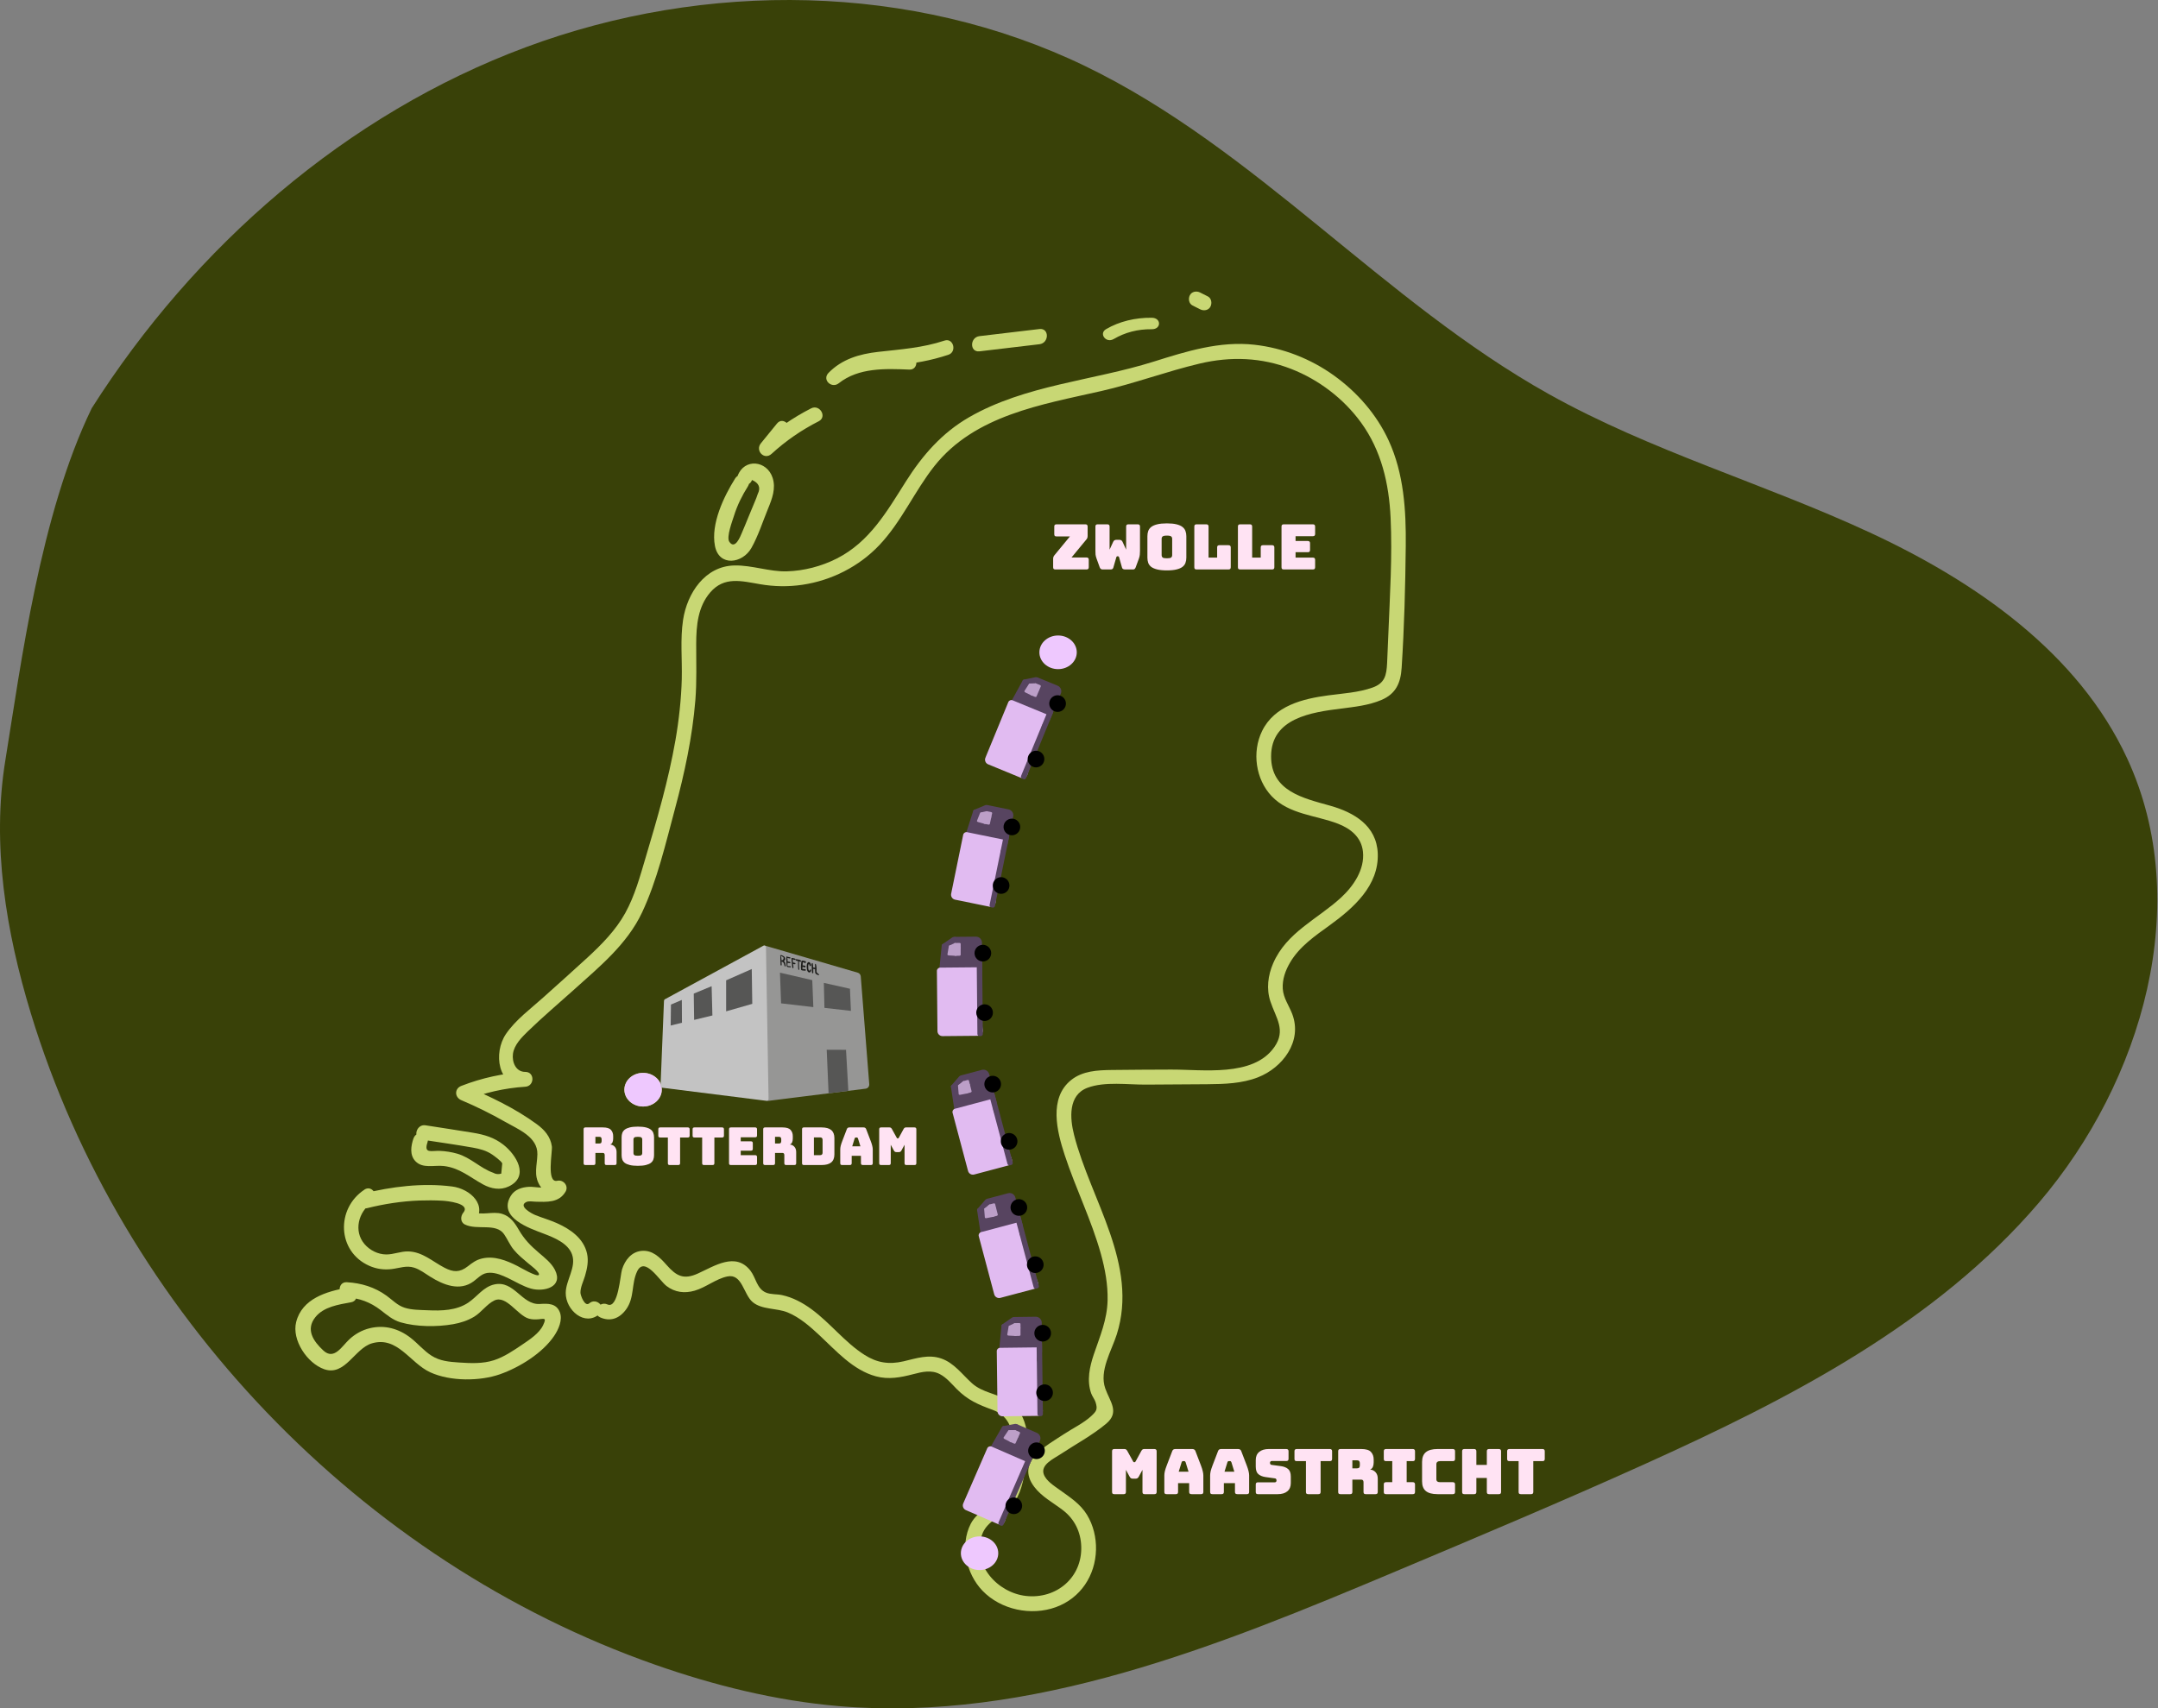 <svg width="413" height="327" viewBox="0 0 413 327" fill="none" xmlns="http://www.w3.org/2000/svg">
<rect x="0" y="0" width="413" height="327" fill="#808080" stroke="none"/>
<path d="M17.55 78.147C37.226 47.177 66.31 21.802 100.672 9.022C135.033 -3.759 174.609 -3.313 207.628 12.625C240.345 28.419 264.725 57.728 296.444 75.45C315.919 86.332 337.621 92.546 357.857 101.932C378.093 111.325 397.734 124.933 407.112 145.194C419.916 172.87 410.049 206.933 390.273 230.128C370.496 253.323 342.518 267.715 314.756 280.251C299.015 287.357 283.101 294.053 267.188 300.749C233.106 315.091 197.337 329.713 160.512 326.57C148.512 325.541 136.721 322.628 125.353 318.636C69.053 298.872 23.316 251.144 5.909 193.986C1.141 178.336 -1.609 161.722 1.019 145.568C4.021 127.091 7.683 98.48 17.557 78.14" fill="#394108"/>
<path d="M114.83 252.148C116.82 253.044 118.577 252.372 119.847 250.602C121.443 248.374 120.823 245.74 121.917 243.393C123.352 240.321 126.209 245.13 127.559 246.155C129.174 247.386 131.026 247.606 132.95 247.048C135.119 246.418 136.976 244.805 139.174 244.333C142.059 243.713 142.272 247.754 144.054 249.242C145.835 250.731 148.635 250.335 150.776 251.227C153.078 252.186 155.001 253.889 156.811 255.573C160.023 258.56 163.235 262.247 167.616 263.44C170.066 264.108 172.387 263.655 174.789 263.03C176.489 262.586 178.237 262.161 179.881 263.03C181.151 263.698 182.112 264.871 183.107 265.883C185.196 267.996 187.243 268.869 189.99 269.866C193.23 271.045 194.003 273.95 193.879 277.147C193.775 279.88 193.349 283.597 191.828 285.93C190.26 288.329 187.172 288.959 185.779 291.674C183.676 295.791 184.902 301.225 188.02 304.474C191.534 308.138 197.347 309.345 202.07 307.627C206.793 305.91 209.635 301.583 209.754 296.626C209.811 294.312 209.237 291.931 208.034 289.956C206.75 287.848 204.784 286.607 202.833 285.2C201.805 284.46 200.17 283.449 199.744 282.156C199.147 280.338 201.658 279.212 202.89 278.397C205.779 276.483 209.024 274.752 211.686 272.528C214.349 270.305 212.426 268.306 211.53 265.773C210.327 262.381 212.733 258.579 213.733 255.406C217.94 242.095 208.735 229.682 205.566 217.273C204.742 214.057 204.391 209.606 208.134 208.208C211.45 206.968 215.841 207.631 219.323 207.607C223.236 207.583 227.144 207.569 231.057 207.531C234.307 207.502 237.67 207.412 240.74 206.214C245.486 204.363 249.281 199.339 247.32 194.12C246.704 192.479 245.605 191.052 245.496 189.249C245.387 187.446 246.017 185.728 246.907 184.221C248.722 181.134 251.692 179.13 254.525 177.074C259.03 173.806 263.914 169.507 263.677 163.358C263.473 158.034 259.12 155.496 254.544 154.212C249.39 152.767 243.241 151.436 243.265 144.752C243.288 137.429 251.053 136.336 256.652 135.63C259.243 135.305 261.943 135.014 264.373 133.984C267.149 132.81 268.064 130.726 268.248 127.83C268.751 120.072 268.954 112.248 269.035 104.476C269.106 97.64 268.665 90.636 265.776 84.344C263.473 79.329 259.731 75.064 255.283 71.868C250.835 68.671 245.543 66.601 240.091 65.99C233.435 65.241 227.082 67.24 220.806 69.215C209.176 72.875 196.205 73.681 185.476 79.859C180.274 82.855 176.527 87.158 173.344 92.196C169.72 97.931 166.404 103.737 160.146 106.91C157.195 108.403 153.902 109.257 150.6 109.362C147.299 109.467 143.926 108.16 140.539 108.236C134.935 108.36 131.51 113.522 130.728 118.651C130.16 122.396 130.572 126.198 130.477 129.967C130.382 133.736 129.942 137.824 129.264 141.703C127.938 149.317 125.768 156.746 123.565 164.136C122.49 167.742 121.495 171.444 119.667 174.755C117.833 178.071 115.166 180.767 112.409 183.309C109.652 185.852 106.791 188.386 103.977 190.919C101.552 193.104 98.676 195.198 96.819 197.932C94.379 201.534 95.199 208.032 100.543 208.003V205.165C96.317 205.441 92.248 206.31 88.292 207.851C86.933 208.38 86.994 210.04 88.292 210.589C91.168 211.806 93.972 213.189 96.686 214.74C99.174 216.161 102.925 217.626 102.845 220.937C102.798 223.055 102.092 224.892 103.267 226.857C104.2 228.418 105.63 229.152 107.397 228.747L105.806 226.662C105.119 227.831 102.39 227.101 101.253 227.168C99.861 227.249 98.477 227.673 97.724 228.947C95.28 233.093 101.372 235.116 104.072 236.141C106.028 236.886 108.733 237.964 109.486 240.139C110.33 242.558 108.297 245.025 108.269 247.463C108.231 250.75 111.912 254.013 114.768 251.48C116.133 250.268 114.134 248.269 112.774 249.471C111.921 250.225 111.102 247.954 111.088 247.463C111.059 246.389 111.675 245.216 111.969 244.199C112.371 242.816 112.67 241.375 112.348 239.934C111.699 237.043 109.174 235.287 106.639 234.152C105.27 233.537 103.83 233.131 102.442 232.573C101.751 232.296 99.074 230.851 100.751 230.068C101.196 229.858 101.964 230.001 102.442 230.016C104.64 230.068 106.962 230.264 108.236 228.098C108.885 226.996 107.814 225.741 106.644 226.013C104.527 226.5 105.758 220.46 105.616 219.425C105.36 217.564 104.195 216.252 102.736 215.183C98.581 212.135 93.754 209.859 89.036 207.855V210.594C92.75 209.148 96.559 208.27 100.533 208.013C102.329 207.898 102.366 205.165 100.533 205.174C98.7 205.184 97.961 203.271 98.169 201.715C98.401 199.988 99.856 198.547 101.035 197.398C103.849 194.664 106.867 192.121 109.78 189.497C114.683 185.079 119.994 180.776 122.874 174.665C125.754 168.553 127.398 161.445 129.169 154.852C131.003 148.029 132.504 141.088 133.078 134.032C133.367 130.43 133.229 126.861 133.239 123.259C133.248 119.657 133.58 116.122 135.925 113.393C138.606 110.283 141.917 111.218 145.461 111.824C148.142 112.286 150.837 112.334 153.538 111.938C159.132 111.113 164.438 108.431 168.336 104.29C172.572 99.796 175.025 94.005 178.839 89.196C186.56 79.463 199.384 77.436 210.739 74.855C217.12 73.404 223.245 71.095 229.598 69.592C235.529 68.19 241.427 68.395 247.14 70.628C252.384 72.679 257.135 76.29 260.465 80.866C264.373 86.233 265.833 92.583 266.136 99.147C266.477 106.485 266.003 113.899 265.709 121.232C265.634 123.116 265.558 125.005 265.468 126.89C265.354 129.261 265.041 130.764 262.673 131.608C259.987 132.562 257.04 132.724 254.236 133.097C249.357 133.745 243.914 135.067 241.54 139.924C239.579 143.936 240.294 149.155 243.378 152.404C246.69 155.892 251.815 156.035 256.045 157.662C258.48 158.597 260.551 160.247 260.844 163.024C261.204 166.454 259.006 169.646 256.619 171.836C252.118 175.962 246.211 178.462 243.653 184.402C242.663 186.697 242.331 189.278 243.132 191.687C244.184 194.86 246.173 197.164 243.871 200.441C239.816 206.224 230.133 204.687 224.051 204.73C220.27 204.754 216.49 204.749 212.71 204.807C210.033 204.845 207.181 204.978 204.998 206.729C200.668 210.193 202.288 216.595 203.756 221.07C205.855 227.463 208.887 233.527 210.692 240.025C211.492 242.911 212.037 245.879 211.971 248.884C211.89 252.615 210.516 255.759 209.342 259.223C208.532 261.622 207.958 264.232 208.83 266.703C209.038 267.29 209.493 267.829 209.673 268.402C210.09 269.747 209.867 270.1 208.844 271.05C207.399 272.395 205.324 273.382 203.676 274.47C200.275 276.722 194.277 279.751 197.934 284.599C199.393 286.526 201.615 287.661 203.486 289.117C205.661 290.805 206.845 293.253 206.93 296.02C207.115 301.998 202.146 306.11 196.381 305.485C190.933 304.894 185.964 299.536 187.92 293.821C188.901 290.953 191.833 290.352 193.633 288.21C195.433 286.068 195.864 283.296 196.291 280.739C197.02 276.402 197.162 270.84 192.994 268.149C190.748 266.699 188.057 266.608 186.001 264.757C184.13 263.073 182.61 260.888 180.142 260.034C177.673 259.18 175.333 260.015 172.917 260.573C170.151 261.217 167.858 260.869 165.456 259.342C161.676 256.942 158.9 253.226 155.29 250.587C153.604 249.352 151.714 248.336 149.662 247.897C148.668 247.682 147.493 247.806 146.56 247.401C144.831 246.656 144.674 244.576 143.618 243.217C140.785 239.581 136.739 242.334 133.566 243.765C130.842 244.996 129.458 244.271 127.559 242.115C126.28 240.659 124.849 239.233 122.769 239.433C120.823 239.624 119.619 241.199 119.051 242.959C118.691 244.071 118.335 250.626 116.246 249.681C114.603 248.942 113.167 251.389 114.825 252.133L114.83 252.148Z" fill="#C8D774"/>
<path d="M123.072 211.799C125.048 211.799 126.65 210.357 126.65 208.579C126.65 206.8 125.048 205.359 123.072 205.359C121.096 205.359 119.495 206.8 119.495 208.579C119.495 210.357 121.096 211.799 123.072 211.799Z" fill="#C8D774"/>
<g clip-path="url(#clip0_103_1202)">
<path d="M191.671 253.759L191.22 258.354C191.194 258.625 191.393 258.866 191.664 258.893L193.558 259.078C193.829 259.105 194.071 258.906 194.097 258.635L194.535 254.166C194.562 253.895 194.363 253.653 194.092 253.626L192.073 253.429C191.87 253.409 191.689 253.557 191.669 253.76L191.671 253.759Z" fill="#574460"/>
<path d="M195.683 254.125L194.356 252.238C194.237 252.068 194.277 252.085 193.944 252.111C193.849 252.117 193.758 252.151 193.68 252.204L191.809 253.508C191.667 253.608 191.632 253.805 191.732 253.947L193.12 255.922C193.423 256.351 194.023 256.457 194.453 256.154L195.449 255.455C195.878 255.153 195.984 254.554 195.681 254.124L195.683 254.125Z" fill="#574460"/>
<path d="M199.434 258.619L199.367 253.161C199.36 252.535 198.84 252.029 198.215 252.038L194.197 252.087C194.185 252.088 194.174 252.088 194.163 252.088C193.897 252.125 193.563 252.38 193.567 252.713L193.641 258.69C193.648 259.316 194.167 259.821 194.793 259.813L198.309 259.769C198.936 259.762 199.442 259.243 199.433 258.618L199.434 258.619Z" fill="#574460"/>
<path d="M194.599 255.544L194.852 254.014C194.869 253.911 194.754 253.82 194.597 253.811L193.27 253.74C193.152 253.734 193.046 253.792 193.033 253.869L192.771 255.445C192.754 255.549 192.869 255.64 193.026 255.649L194.282 255.715C194.439 255.724 194.582 255.646 194.599 255.542L194.599 255.544Z" fill="#BC9FC8"/>
<path d="M195.273 254.138L194.41 253.328C194.343 253.265 194.209 253.252 194.111 253.297L193.155 253.744C193.083 253.778 193.064 253.843 193.114 253.89L194.009 254.729C194.076 254.791 194.21 254.805 194.308 254.76L195.218 254.333C195.316 254.288 195.341 254.2 195.274 254.137L195.273 254.138Z" fill="#BC9FC8"/>
<path d="M195.308 255.523L195.303 253.419C195.303 253.322 195.182 253.245 195.033 253.247L194.246 253.262C194.135 253.264 194.045 253.326 194.045 253.398L194.05 255.547C194.051 255.644 194.172 255.721 194.321 255.719L195.039 255.705C195.186 255.702 195.309 255.62 195.308 255.523Z" fill="#BC9FC8"/>
<path d="M199.576 270.04L198.547 260.602C198.263 260.323 198.874 257.943 198.461 257.903L191.385 257.99C191.039 257.995 190.76 258.281 190.763 258.626L190.906 270.147C190.913 270.678 191.352 271.106 191.883 271.099L198.624 271.016C199.155 271.009 199.583 270.57 199.576 270.04Z" fill="#E1BBF1"/>
<path d="M198.383 257.06L198.552 270.675C198.555 270.895 198.736 271.072 198.957 271.07L199.199 271.067C199.419 271.064 199.596 270.882 199.594 270.662L199.426 257.148C199.424 256.928 199.242 256.751 199.022 256.754L198.678 256.758C198.513 256.76 198.381 256.895 198.383 257.059L198.383 257.06Z" fill="#574460"/>
<path d="M201.145 255.14C201.173 256.02 200.482 256.756 199.601 256.784C198.72 256.812 197.984 256.122 197.956 255.242C197.927 254.361 198.619 253.625 199.499 253.597C200.38 253.569 201.117 254.26 201.145 255.14Z" fill="black"/>
<path d="M201.509 266.528C201.537 267.408 200.846 268.144 199.965 268.172C199.084 268.2 198.347 267.51 198.319 266.629C198.291 265.749 198.982 265.013 199.863 264.985C200.744 264.957 201.481 265.647 201.509 266.528Z" fill="black"/>
</g>
<path d="M79.13 217.905C78.651 219.329 78.367 221.067 79.494 222.258C80.9 223.744 83.127 222.982 84.916 223.186C87.944 223.529 89.891 225.315 92.448 226.71C93.99 227.553 95.741 227.877 97.372 227.096C101.392 225.167 98.797 221.034 96.338 219.11C94.563 217.719 92.69 217.181 90.51 216.819C87.483 216.319 84.445 215.872 81.418 215.395C79.671 215.124 78.921 217.853 80.682 218.129C83.947 218.638 87.236 219.086 90.492 219.667C91.829 219.905 93.068 220.224 94.213 221.005C94.479 221.186 95.965 222.243 96.119 222.691L95.932 224.644C95.383 224.81 94.87 224.758 94.391 224.477C91.94 223.62 90.096 221.577 87.515 220.829C86.439 220.52 85.288 220.339 84.171 220.291C82.564 220.224 81.064 220.896 81.814 218.658C82.396 216.929 79.717 216.186 79.14 217.905H79.13Z" fill="#C8D774"/>
<path d="M69.739 227.719C64.273 231.327 64.5 239.55 70.665 242.287C72.035 242.897 73.477 243.095 74.958 242.916C76.439 242.737 77.775 242.176 79.251 242.641C80.385 242.998 81.364 243.768 82.358 244.387C84.852 245.944 87.997 247.231 90.645 245.257C91.659 244.503 92.295 243.637 93.694 243.618C94.958 243.598 96.145 244.13 97.259 244.657C98.706 245.344 100.081 246.22 101.639 246.655C104.071 247.332 107.877 246.379 106.203 243.066C105.532 241.746 104.249 240.749 103.144 239.806C101.552 238.452 100.342 237.228 99.29 235.405C98.513 234.06 97.664 232.827 96.101 232.348C94.259 231.782 92.141 232.769 90.409 231.893L90.699 234.152C93.516 230.737 89.99 227.554 86.54 227.109C80.896 226.384 74.948 227.119 69.459 228.488C67.664 228.933 68.426 231.714 70.221 231.264C73.52 230.442 76.859 229.924 80.255 229.794C81.716 229.741 83.188 229.75 84.649 229.828C85.431 229.871 90.158 230.302 88.668 232.116C88.118 232.778 88.065 233.925 88.957 234.374C91.287 235.545 94.919 234.021 96.463 236.232C97.139 237.204 97.563 238.297 98.33 239.221C99.15 240.212 100.139 241.006 101.113 241.833C101.417 242.094 103.477 243.598 103.111 244.038C102.744 244.479 99.536 242.582 99.039 242.331C96.965 241.277 94.601 240.333 92.237 240.894C91.123 241.16 90.4 241.707 89.522 242.394C87.987 243.589 86.767 243.535 85.088 242.67C82.787 241.48 80.858 239.598 78.118 239.535C76.695 239.501 75.339 240.125 73.921 240.116C72.344 240.106 70.785 239.327 69.763 238.133C67.626 235.642 68.595 231.908 71.181 230.195C72.72 229.18 71.282 226.684 69.734 227.709L69.739 227.719Z" fill="#C8D774"/>
<path d="M66.431 246.485C62.477 247.206 57.816 248.566 56.681 253.051C55.806 256.508 58.812 260.959 62.054 262.085C66.042 263.47 67.879 258.092 71.174 257.132C76.095 255.699 78.443 260.876 82.32 262.665C86.197 264.454 91.892 264.386 95.682 263.05C99.473 261.715 103.845 258.984 106.058 255.704C106.876 254.485 107.727 252.637 107.131 251.15C106.443 249.444 104.855 249.497 103.321 249.595C99.853 249.814 98.424 245.012 94.605 245.856C92.498 246.324 91.32 248.201 89.617 249.341C87.351 250.858 84.489 250.921 81.868 250.799C80.424 250.736 78.813 250.755 77.433 250.312C76.052 249.868 75.114 248.834 73.984 248.015C71.723 246.373 69.135 245.588 66.379 245.432C64.536 245.324 64.546 248.225 66.379 248.332C68.803 248.474 70.895 249.268 72.829 250.75C74.056 251.691 75.157 252.671 76.672 253.11C79.703 253.992 83.614 254.007 86.702 253.471C88.121 253.227 89.511 252.778 90.752 252.028C92.137 251.189 93.157 249.629 94.595 248.932C96.904 247.816 99.04 251.799 101.219 252.403C101.811 252.569 102.383 252.569 102.994 252.53C104.11 252.457 104.677 252.101 103.941 253.656C103.206 255.211 101.378 256.41 99.959 257.366C98.256 258.516 96.49 259.726 94.528 260.364C92.368 261.061 90.079 260.944 87.847 260.798C85.999 260.676 84.196 260.525 82.594 259.501C81.122 258.565 79.977 257.161 78.601 256.089C76.312 254.304 73.594 253.544 70.746 254.241C69.303 254.592 67.98 255.328 66.884 256.337C65.436 257.663 63.959 260.428 61.881 258.502C59.971 256.732 58.456 254.504 60.347 252.13C61.958 250.107 64.835 249.702 67.201 249.268C69.01 248.937 68.245 246.139 66.441 246.47L66.431 246.485Z" fill="#C8D774"/>
<path d="M140.685 91.599C138.531 95.021 136.002 100.292 136.828 104.506C137.619 108.538 142.114 107.874 143.803 104.89C145.122 102.554 145.986 99.8 147.008 97.317C147.771 95.463 148.519 93.482 147.867 91.466C146.778 88.098 142.407 87.675 141.169 91.097C140.531 92.867 143.29 93.629 143.923 91.874C145.257 92.459 145.626 93.354 145.017 94.554C144.854 95.065 144.662 95.562 144.446 96.053C144.057 97.032 143.64 97.996 143.237 98.965C142.805 100.007 142.393 101.059 141.937 102.092C141.716 102.598 140.68 105.342 139.577 103.7C138.972 102.795 140.176 99.682 140.464 98.753C141.093 96.722 142.023 94.859 143.146 93.074C144.144 91.486 141.673 90.015 140.68 91.599H140.685Z" fill="#C8D774"/>
<path d="M148.706 81.061C147.676 82.323 146.65 83.586 145.619 84.849C144.472 86.256 146.271 88.153 147.666 86.871C150.383 84.379 153.393 82.309 156.689 80.633C158.347 79.793 156.883 77.325 155.23 78.165C151.72 79.951 148.512 82.194 145.619 84.849L147.666 86.871L150.753 83.082C151.91 81.661 149.873 79.625 148.706 81.061Z" fill="#C8D774"/>
<path d="M174.042 67.93C168.582 67.703 163.047 67.807 158.561 71.37L160.516 73.362C163.395 70.414 167.439 70.196 171.284 69.898C174.78 69.624 178.165 69.018 181.504 67.906C183.189 67.348 182.465 64.627 180.77 65.19C176.559 66.591 172.389 66.86 168.029 67.357C164.491 67.759 161.138 68.734 158.566 71.37C157.275 72.695 159.156 74.445 160.521 73.362C164.328 70.338 169.482 70.556 174.047 70.745C175.825 70.821 175.82 68.001 174.047 67.93H174.042Z" fill="#C8D774"/>
<path d="M187.459 67.248C191.283 66.793 195.107 66.344 198.931 65.889C200.813 65.664 200.833 62.755 198.931 62.98C195.107 63.434 191.283 63.884 187.459 64.339C185.576 64.564 185.556 67.473 187.459 67.248Z" fill="#C8D774"/>
<path d="M213.14 64.896C215.298 63.634 217.707 62.988 220.43 63.018C222.279 63.036 222.279 60.84 220.43 60.822C217.258 60.788 214.212 61.523 211.687 62.999C210.238 63.848 211.667 65.756 213.135 64.896H213.14Z" fill="#C8D774"/>
<path d="M228.232 58.473L229.702 59.213C230.369 59.551 231.282 59.416 231.656 58.696C231.997 58.043 231.858 57.086 231.142 56.728L229.673 55.988C229.005 55.65 228.093 55.785 227.718 56.506C227.377 57.158 227.516 58.115 228.232 58.473Z" fill="#C8D774"/>
<path d="M113.95 217.6V218.88H114.7C114.873 218.88 114.99 218.837 115.05 218.75C115.11 218.657 115.14 218.543 115.14 218.41V218.07C115.14 217.937 115.11 217.827 115.05 217.74C114.99 217.647 114.873 217.6 114.7 217.6H113.95ZM113.59 223H112.05C111.923 223 111.83 222.973 111.77 222.92C111.717 222.86 111.69 222.767 111.69 222.64V216.16C111.69 216.033 111.717 215.943 111.77 215.89C111.83 215.83 111.923 215.8 112.05 215.8H115.38C116.127 215.8 116.64 215.957 116.92 216.27C117.207 216.577 117.35 216.977 117.35 217.47V217.93C117.35 218.21 117.307 218.45 117.22 218.65C117.14 218.843 116.997 218.983 116.79 219.07C117.15 219.11 117.44 219.257 117.66 219.51C117.887 219.763 118 220.1 118 220.52V222.64C118 222.767 117.97 222.86 117.91 222.92C117.857 222.973 117.767 223 117.64 223H116.09C115.963 223 115.87 222.973 115.81 222.92C115.757 222.86 115.73 222.767 115.73 222.64V221.11C115.73 220.963 115.7 220.857 115.64 220.79C115.587 220.717 115.49 220.68 115.35 220.68H113.95V222.64C113.95 222.767 113.92 222.86 113.86 222.92C113.807 222.973 113.717 223 113.59 223ZM125.173 221.11C125.173 221.417 125.126 221.697 125.033 221.95C124.946 222.197 124.786 222.41 124.553 222.59C124.326 222.763 124.01 222.9 123.603 223C123.203 223.1 122.693 223.15 122.073 223.15C121.453 223.15 120.94 223.1 120.533 223C120.126 222.9 119.806 222.763 119.573 222.59C119.346 222.41 119.186 222.197 119.093 221.95C119.006 221.697 118.963 221.417 118.963 221.11V217.7C118.963 217.393 119.006 217.117 119.093 216.87C119.186 216.617 119.346 216.4 119.573 216.22C119.806 216.04 120.126 215.9 120.533 215.8C120.94 215.7 121.453 215.65 122.073 215.65C122.693 215.65 123.203 215.7 123.603 215.8C124.01 215.9 124.326 216.04 124.553 216.22C124.786 216.4 124.946 216.617 125.033 216.87C125.126 217.117 125.173 217.393 125.173 217.7V221.11ZM121.233 220.75C121.233 220.883 121.283 220.997 121.383 221.09C121.483 221.177 121.713 221.22 122.073 221.22C122.433 221.22 122.663 221.177 122.763 221.09C122.863 220.997 122.913 220.883 122.913 220.75V218.06C122.913 217.933 122.863 217.827 122.763 217.74C122.663 217.647 122.433 217.6 122.073 217.6C121.713 217.6 121.483 217.647 121.383 217.74C121.283 217.827 121.233 217.933 121.233 218.06V220.75ZM129.797 223H128.177C128.05 223 127.957 222.973 127.897 222.92C127.844 222.86 127.817 222.767 127.817 222.64V217.73H126.347C126.22 217.73 126.127 217.703 126.067 217.65C126.014 217.59 125.987 217.497 125.987 217.37V216.16C125.987 216.033 126.014 215.943 126.067 215.89C126.127 215.83 126.22 215.8 126.347 215.8H131.627C131.754 215.8 131.844 215.83 131.897 215.89C131.957 215.943 131.987 216.033 131.987 216.16V217.37C131.987 217.497 131.957 217.59 131.897 217.65C131.844 217.703 131.754 217.73 131.627 217.73H130.157V222.64C130.157 222.767 130.127 222.86 130.067 222.92C130.014 222.973 129.924 223 129.797 223ZM136.36 223H134.74C134.613 223 134.52 222.973 134.46 222.92C134.406 222.86 134.38 222.767 134.38 222.64V217.73H132.91C132.783 217.73 132.69 217.703 132.63 217.65C132.576 217.59 132.55 217.497 132.55 217.37V216.16C132.55 216.033 132.576 215.943 132.63 215.89C132.69 215.83 132.783 215.8 132.91 215.8H138.19C138.316 215.8 138.406 215.83 138.46 215.89C138.52 215.943 138.55 216.033 138.55 216.16V217.37C138.55 217.497 138.52 217.59 138.46 217.65C138.406 217.703 138.316 217.73 138.19 217.73H136.72V222.64C136.72 222.767 136.69 222.86 136.63 222.92C136.576 222.973 136.486 223 136.36 223ZM144.522 223H139.882C139.755 223 139.662 222.973 139.602 222.92C139.549 222.86 139.522 222.767 139.522 222.64V216.16C139.522 216.033 139.549 215.943 139.602 215.89C139.662 215.83 139.755 215.8 139.882 215.8H144.522C144.649 215.8 144.739 215.83 144.792 215.89C144.852 215.943 144.882 216.033 144.882 216.16V217.33C144.882 217.457 144.852 217.55 144.792 217.61C144.739 217.663 144.649 217.69 144.522 217.69H141.762V218.46H143.712C143.839 218.46 143.929 218.49 143.982 218.55C144.042 218.603 144.072 218.693 144.072 218.82V219.89C144.072 220.017 144.042 220.11 143.982 220.17C143.929 220.223 143.839 220.25 143.712 220.25H141.762V221.11H144.522C144.649 221.11 144.739 221.14 144.792 221.2C144.852 221.253 144.882 221.343 144.882 221.47V222.64C144.882 222.767 144.852 222.86 144.792 222.92C144.739 222.973 144.649 223 144.522 223ZM148.325 217.6V218.88H149.075C149.248 218.88 149.365 218.837 149.425 218.75C149.485 218.657 149.515 218.543 149.515 218.41V218.07C149.515 217.937 149.485 217.827 149.425 217.74C149.365 217.647 149.248 217.6 149.075 217.6H148.325ZM147.965 223H146.425C146.298 223 146.205 222.973 146.145 222.92C146.092 222.86 146.065 222.767 146.065 222.64V216.16C146.065 216.033 146.092 215.943 146.145 215.89C146.205 215.83 146.298 215.8 146.425 215.8H149.755C150.502 215.8 151.015 215.957 151.295 216.27C151.582 216.577 151.725 216.977 151.725 217.47V217.93C151.725 218.21 151.682 218.45 151.595 218.65C151.515 218.843 151.372 218.983 151.165 219.07C151.525 219.11 151.815 219.257 152.035 219.51C152.262 219.763 152.375 220.1 152.375 220.52V222.64C152.375 222.767 152.345 222.86 152.285 222.92C152.232 222.973 152.142 223 152.015 223H150.465C150.338 223 150.245 222.973 150.185 222.92C150.132 222.86 150.105 222.767 150.105 222.64V221.11C150.105 220.963 150.075 220.857 150.015 220.79C149.962 220.717 149.865 220.68 149.725 220.68H148.325V222.64C148.325 222.767 148.295 222.86 148.235 222.92C148.182 222.973 148.092 223 147.965 223ZM157.227 223H153.857C153.73 223 153.637 222.973 153.577 222.92C153.523 222.86 153.497 222.767 153.497 222.64V216.16C153.497 216.033 153.523 215.943 153.577 215.89C153.637 215.83 153.73 215.8 153.857 215.8H157.227C158.06 215.8 158.677 215.967 159.077 216.3C159.483 216.633 159.687 217.147 159.687 217.84V220.96C159.687 221.653 159.483 222.167 159.077 222.5C158.677 222.833 158.06 223 157.227 223ZM155.767 217.71V221.11H156.957C157.117 221.11 157.233 221.07 157.307 220.99C157.387 220.91 157.427 220.787 157.427 220.62V218.19C157.427 218.023 157.387 217.903 157.307 217.83C157.233 217.75 157.117 217.71 156.957 217.71H155.767ZM163.568 217.9L163.098 219.42H164.668L164.198 217.9C164.171 217.84 164.141 217.797 164.108 217.77C164.081 217.743 164.048 217.73 164.008 217.73H163.758C163.718 217.73 163.681 217.743 163.648 217.77C163.621 217.797 163.594 217.84 163.568 217.9ZM162.998 222.64C162.998 222.767 162.968 222.86 162.908 222.92C162.854 222.973 162.764 223 162.638 223H161.168C161.041 223 160.948 222.973 160.888 222.92C160.834 222.86 160.808 222.767 160.808 222.64V220C160.808 219.8 160.838 219.57 160.898 219.31C160.964 219.05 161.064 218.747 161.198 218.4L162.068 216.13C162.108 216.017 162.168 215.933 162.248 215.88C162.334 215.827 162.444 215.8 162.578 215.8H165.268C165.394 215.8 165.498 215.827 165.578 215.88C165.664 215.933 165.728 216.017 165.768 216.13L166.638 218.4C166.771 218.747 166.868 219.05 166.928 219.31C166.994 219.57 167.028 219.8 167.028 220V222.64C167.028 222.767 166.998 222.86 166.938 222.92C166.884 222.973 166.794 223 166.668 223H165.158C165.024 223 164.924 222.973 164.858 222.92C164.798 222.86 164.768 222.767 164.768 222.64V221.24H162.998V222.64ZM170.112 223H168.622C168.496 223 168.402 222.973 168.342 222.92C168.289 222.86 168.262 222.767 168.262 222.64V216.16C168.262 216.033 168.289 215.943 168.342 215.89C168.402 215.83 168.496 215.8 168.622 215.8H170.232C170.339 215.8 170.426 215.823 170.492 215.87C170.566 215.917 170.632 215.993 170.692 216.1L171.592 217.73C171.626 217.79 171.652 217.833 171.672 217.86C171.699 217.887 171.732 217.9 171.772 217.9H171.862C171.902 217.9 171.932 217.887 171.952 217.86C171.979 217.833 172.009 217.79 172.042 217.73L172.932 216.1C172.992 215.993 173.056 215.917 173.122 215.87C173.196 215.823 173.286 215.8 173.392 215.8H175.012C175.139 215.8 175.229 215.83 175.282 215.89C175.342 215.943 175.372 216.033 175.372 216.16V222.64C175.372 222.767 175.342 222.86 175.282 222.92C175.229 222.973 175.139 223 175.012 223H173.472C173.346 223 173.252 222.973 173.192 222.92C173.139 222.86 173.112 222.767 173.112 222.64V219.12L172.522 220.21C172.462 220.323 172.389 220.407 172.302 220.46C172.222 220.507 172.119 220.53 171.992 220.53H171.592C171.466 220.53 171.359 220.507 171.272 220.46C171.192 220.407 171.122 220.323 171.062 220.21L170.472 219.12V222.64C170.472 222.767 170.442 222.86 170.382 222.92C170.329 222.973 170.239 223 170.112 223Z" fill="#FFE3F3"/>
<path d="M123.072 211.799C125.048 211.799 126.65 210.357 126.65 208.579C126.65 206.8 125.048 205.359 123.072 205.359C121.096 205.359 119.495 206.8 119.495 208.579C119.495 210.357 121.096 211.799 123.072 211.799Z" fill="#EEC8FE"/>
<path d="M202.497 128.081C204.473 128.081 206.075 126.639 206.075 124.861C206.075 123.083 204.473 121.641 202.497 121.641C200.521 121.641 198.919 123.083 198.919 124.861C198.919 126.639 200.521 128.081 202.497 128.081Z" fill="#EEC8FE"/>
<path d="M187.471 300.525C189.446 300.525 191.048 299.084 191.048 297.305C191.048 295.527 189.446 294.085 187.471 294.085C185.495 294.085 183.893 295.527 183.893 297.305C183.893 299.084 185.495 300.525 187.471 300.525Z" fill="#EEC8FE"/>
<path d="M145.754 180.814L146.254 209.922C146.263 210.399 146.663 210.766 147.121 210.708L165.677 208.384C166.091 208.331 166.391 207.95 166.358 207.517L164.734 186.898C164.705 186.564 164.481 186.278 164.171 186.188L146.359 180.99C146.125 180.924 145.825 181.443 145.768 181.324V181.471" fill="#969695"/>
<path d="M146.087 181.028L127.259 191.266C127.15 191.323 127.078 191.442 127.074 191.566L126.416 207.831C126.407 208.017 126.54 208.179 126.716 208.202L146.702 210.713C146.906 210.737 147.092 210.57 147.087 210.351L146.592 181.338C146.592 181.071 146.316 180.904 146.087 181.028Z" fill="#C3C3C3"/>
<path d="M149.269 186.178L149.274 186.293L149.484 192.052L155.658 192.772L155.453 187.612L149.331 186.193L149.269 186.178Z" fill="#565655"/>
<path d="M128.408 192.286L130.489 191.4L130.513 195.764L128.355 196.297L128.408 192.286Z" fill="#565655"/>
<path d="M132.771 190.185L136.192 188.77L136.34 194.372L132.843 195.22L132.771 190.185Z" fill="#565655"/>
<path d="M138.969 187.646L143.872 185.483L143.972 192.148L138.969 193.582V187.646Z" fill="#565655"/>
<path d="M158.216 200.932L158.245 201.561L158.574 209.269L162.356 208.793L161.913 200.947L158.216 200.932Z" fill="#565655"/>
<path d="M157.668 188.136L162.666 189.256L162.852 193.491L157.783 192.919L157.668 188.136Z" fill="#565655"/>
<path d="M149.365 182.906C149.308 183.496 149.384 184.111 149.389 184.706C149.389 184.84 149.603 184.84 149.598 184.706C149.579 184.111 149.594 183.477 149.446 182.896C149.432 182.848 149.37 182.863 149.365 182.906Z" fill="#1D1D1B"/>
<path d="M149.436 182.982C149.451 182.953 149.665 183.072 149.689 183.086C149.932 183.225 150.036 183.272 149.927 183.563C149.784 183.949 149.851 183.668 149.612 183.806C149.584 183.82 149.565 183.83 149.541 183.853C149.508 183.887 149.489 183.963 149.522 184.006C149.589 184.092 149.641 184.058 149.736 184.106C150.051 184.244 150.084 184.611 150.156 184.906C150.189 185.04 150.394 184.982 150.365 184.849C150.313 184.611 150.299 184.273 150.141 184.068C150.065 183.968 149.76 183.915 149.736 183.882L149.717 184.034C149.746 184.006 149.927 184.006 149.989 183.972C150.094 183.92 150.184 183.844 150.237 183.739C150.332 183.548 150.265 183.315 150.137 183.158C150.036 183.039 149.365 182.61 149.312 182.934C149.303 183.001 149.398 183.058 149.431 182.986L149.436 182.982Z" fill="#1D1D1B"/>
<path d="M150.508 183.205C150.475 183.487 150.508 183.782 150.513 184.068C150.513 184.33 150.513 184.601 150.551 184.859C150.599 185.173 150.946 185.111 151.223 185.159C151.361 185.183 151.418 184.968 151.28 184.949C151.194 184.94 150.765 184.935 150.723 184.873C150.675 184.806 150.723 184.368 150.723 184.282C150.718 183.925 150.756 183.525 150.632 183.186C150.603 183.115 150.513 183.129 150.503 183.205H150.508Z" fill="#1D1D1B"/>
<path d="M150.542 183.277C150.632 183.334 150.737 183.367 150.842 183.391C150.946 183.415 151.061 183.453 151.175 183.458C151.309 183.463 151.313 183.282 151.204 183.244C151.023 183.177 150.818 183.196 150.642 183.11C150.532 183.053 150.437 183.21 150.542 183.277Z" fill="#1D1D1B"/>
<path d="M150.646 184.258C150.737 184.292 150.823 184.315 150.918 184.33C150.999 184.339 151.08 184.363 151.161 184.363C151.247 184.363 151.294 184.273 151.256 184.201C151.209 184.115 151.118 184.101 151.028 184.091C150.918 184.082 150.818 184.063 150.713 184.03C150.565 183.982 150.508 184.206 150.651 184.258H150.646Z" fill="#1D1D1B"/>
<path d="M151.471 183.472C151.532 184.048 151.59 184.625 151.628 185.201C151.637 185.349 151.871 185.349 151.856 185.201C151.809 184.625 151.752 184.048 151.68 183.472C151.661 183.339 151.451 183.334 151.466 183.472H151.471Z" fill="#1D1D1B"/>
<path d="M151.575 183.596C151.675 183.61 151.771 183.639 151.866 183.668C151.961 183.696 152.057 183.744 152.157 183.739C152.242 183.739 152.309 183.62 152.233 183.553C152.147 183.482 152.038 183.463 151.928 183.434C151.818 183.406 151.714 183.382 151.604 183.372C151.475 183.358 151.447 183.577 151.575 183.596Z" fill="#1D1D1B"/>
<path d="M151.704 184.487C151.837 184.515 151.976 184.563 152.114 184.568C152.176 184.568 152.228 184.52 152.238 184.458C152.247 184.391 152.209 184.349 152.147 184.32C152.033 184.272 151.895 184.258 151.776 184.234C151.614 184.201 151.547 184.449 151.709 184.482L151.704 184.487Z" fill="#1D1D1B"/>
<path d="M155.215 184.778C155.229 184.549 155.015 184.106 154.734 184.158C154.381 184.225 154.377 184.916 154.396 185.178C154.415 185.464 154.458 186.04 154.815 186.126C155.101 186.197 155.225 185.902 155.253 185.673C155.272 185.54 155.044 185.511 155.02 185.64C155.015 185.669 155.01 185.754 154.991 185.773C154.886 185.869 154.791 185.721 154.758 185.659C154.682 185.516 154.682 185.268 154.677 185.116C154.672 184.949 154.662 184.716 154.753 184.568C154.824 184.444 154.777 184.492 154.848 184.578C154.886 184.62 154.929 184.72 154.934 184.778C154.939 184.968 155.22 184.968 155.229 184.778H155.215Z" fill="#1D1D1B"/>
<path d="M155.387 184.358C155.267 184.492 155.348 184.844 155.353 185.001C155.368 185.392 155.387 185.788 155.41 186.178L155.639 186.116L155.615 186.069C155.563 185.964 155.42 186.026 155.41 186.126V186.178C155.391 186.335 155.658 186.34 155.653 186.178C155.639 185.602 155.653 184.987 155.553 184.42C155.544 184.377 155.491 184.334 155.448 184.339C155.429 184.339 155.401 184.339 155.382 184.358H155.387Z" fill="#1D1D1B"/>
<path d="M155.468 185.416C155.644 185.454 155.815 185.464 155.987 185.526C156.158 185.588 156.235 185.307 156.063 185.254C155.877 185.202 155.658 185.168 155.472 185.23C155.387 185.259 155.372 185.397 155.472 185.416H155.468Z" fill="#1D1D1B"/>
<path d="M155.977 184.573C155.958 184.825 155.996 185.073 156.001 185.325C156.001 185.587 155.963 185.864 156.006 186.126C156.058 186.464 156.33 186.559 156.644 186.65C156.73 186.674 156.806 186.559 156.735 186.497C156.573 186.359 156.354 186.273 156.282 186.054C156.235 185.911 156.282 185.702 156.282 185.549C156.282 185.221 156.249 184.868 156.144 184.554C156.116 184.463 155.987 184.482 155.982 184.577L155.977 184.573Z" fill="#1D1D1B"/>
<path d="M152.366 183.872C152.514 183.915 152.661 183.934 152.809 183.972C152.933 184.006 153.028 184.077 153.157 184.096C153.333 184.115 153.348 183.853 153.195 183.801C153.076 183.758 152.966 183.701 152.838 183.677C152.69 183.648 152.542 183.62 152.395 183.606C152.247 183.591 152.218 183.83 152.357 183.872H152.366Z" fill="#1D1D1B"/>
<path d="M153.371 183.996C153.319 184.487 153.224 185.078 153.314 185.564C153.338 185.683 153.524 185.678 153.548 185.564C153.605 185.326 153.591 185.068 153.6 184.821C153.614 184.544 153.638 184.268 153.653 183.996C153.662 183.811 153.386 183.82 153.367 183.996H153.371Z" fill="#1D1D1B"/>
<path d="M153.514 184.058C153.643 184.22 153.862 184.249 154.043 184.315C154.253 184.392 154.348 184.053 154.134 183.982C153.967 183.925 153.791 183.906 153.619 183.867C153.5 183.839 153.438 183.972 153.51 184.058H153.514Z" fill="#1D1D1B"/>
<path d="M153.429 184.92C153.557 185.101 153.781 185.087 153.972 185.163C154.162 185.24 154.267 184.901 154.062 184.844C153.872 184.792 153.657 184.763 153.467 184.83C153.433 184.844 153.405 184.887 153.429 184.92Z" fill="#1D1D1B"/>
<path d="M153.405 185.711C153.514 185.768 153.643 185.768 153.767 185.778C153.891 185.787 154.015 185.821 154.134 185.797C154.234 185.778 154.257 185.645 154.191 185.583C154.096 185.487 153.962 185.492 153.833 185.483C153.705 185.473 153.557 185.444 153.433 185.492C153.343 185.525 153.305 185.664 153.405 185.711Z" fill="#1D1D1B"/>
<path d="M152.747 183.844C152.743 184.406 152.709 184.992 152.781 185.55C152.795 185.669 152.99 185.673 152.971 185.55C152.895 184.987 152.928 184.406 152.909 183.844C152.909 183.739 152.747 183.739 152.747 183.844Z" fill="#1D1D1B"/>
<g clip-path="url(#clip1_103_1202)">
<path d="M187 231.669L187.689 236.234C187.73 236.503 187.982 236.689 188.252 236.648L190.133 236.364C190.402 236.323 190.588 236.071 190.548 235.802L189.877 231.361C189.837 231.092 189.585 230.906 189.315 230.947L187.309 231.25C187.108 231.28 186.969 231.469 186.999 231.67L187 231.669Z" fill="#574460"/>
<path d="M190.98 231.041L189.231 229.536C189.074 229.401 189.117 229.407 188.801 229.514C188.71 229.544 188.63 229.598 188.567 229.669L187.073 231.391C186.96 231.523 186.974 231.723 187.106 231.836L188.936 233.411C189.335 233.753 189.942 233.708 190.285 233.309L191.079 232.388C191.421 231.989 191.377 231.382 190.978 231.04L190.98 231.041Z" fill="#574460"/>
<path d="M195.718 234.479L194.316 229.203C194.155 228.598 193.528 228.235 192.924 228.397L189.04 229.429C189.029 229.432 189.018 229.435 189.007 229.438C188.759 229.539 188.497 229.868 188.583 230.19L190.118 235.966C190.279 236.572 190.906 236.934 191.51 236.773L194.909 235.869C195.514 235.709 195.878 235.082 195.716 234.478L195.718 234.479Z" fill="#574460"/>
<path d="M190.277 232.682L190.147 231.137C190.139 231.032 190.005 230.972 189.85 231.002L188.546 231.258C188.431 231.281 188.342 231.363 188.348 231.441L188.481 233.034C188.49 233.139 188.623 233.198 188.778 233.169L190.012 232.926C190.166 232.896 190.285 232.785 190.276 232.68L190.277 232.682Z" fill="#BC9FC8"/>
<path d="M190.586 231.154L189.55 230.58C189.47 230.535 189.337 230.555 189.253 230.623L188.436 231.29C188.374 231.341 188.372 231.409 188.432 231.442L189.505 232.036C189.585 232.08 189.718 232.061 189.802 231.993L190.58 231.357C190.664 231.289 190.667 231.197 190.586 231.152L190.586 231.154Z" fill="#BC9FC8"/>
<path d="M190.959 232.488L190.439 230.449C190.415 230.356 190.279 230.31 190.135 230.349L189.375 230.556C189.269 230.585 189.197 230.667 189.214 230.737L189.745 232.819C189.769 232.913 189.906 232.959 190.05 232.92L190.743 232.73C190.885 232.691 190.983 232.582 190.959 232.488Z" fill="#BC9FC8"/>
<path d="M198.653 245.517L195.344 236.618C195 236.418 195.009 233.961 194.599 234.023L187.76 235.841C187.425 235.93 187.225 236.276 187.313 236.61L190.273 247.745C190.41 248.258 190.94 248.565 191.453 248.428L197.969 246.697C198.482 246.56 198.79 246.029 198.653 245.517Z" fill="#E1BBF1"/>
<path d="M194.317 233.225L197.816 246.383C197.872 246.596 198.092 246.723 198.305 246.667L198.538 246.605C198.751 246.548 198.879 246.329 198.822 246.116L195.35 233.055C195.293 232.842 195.074 232.715 194.861 232.771L194.529 232.859C194.37 232.902 194.275 233.065 194.317 233.224L194.317 233.225Z" fill="#574460"/>
<path d="M196.524 230.686C196.767 231.533 196.277 232.416 195.43 232.659C194.583 232.902 193.7 232.413 193.457 231.567C193.214 230.72 193.704 229.837 194.551 229.594C195.398 229.351 196.282 229.84 196.524 230.686Z" fill="black"/>
<path d="M199.667 241.638C199.909 242.485 199.42 243.368 198.573 243.611C197.726 243.854 196.842 243.365 196.599 242.518C196.356 241.672 196.846 240.789 197.693 240.546C198.54 240.303 199.424 240.792 199.667 241.638Z" fill="black"/>
</g>
<g clip-path="url(#clip2_103_1202)">
<path d="M181.992 208.056L182.681 212.621C182.721 212.89 182.973 213.076 183.243 213.035L185.124 212.751C185.393 212.71 185.579 212.458 185.539 212.189L184.869 207.748C184.828 207.479 184.576 207.293 184.306 207.334L182.301 207.637C182.099 207.668 181.96 207.856 181.99 208.057L181.992 208.056Z" fill="#574460"/>
<path d="M185.971 207.428L184.222 205.923C184.066 205.788 184.108 205.794 183.792 205.901C183.701 205.931 183.621 205.985 183.558 206.056L182.064 207.779C181.951 207.91 181.966 208.11 182.097 208.223L183.927 209.798C184.326 210.14 184.933 210.095 185.276 209.697L186.07 208.775C186.413 208.376 186.368 207.769 185.969 207.427L185.971 207.428Z" fill="#574460"/>
<path d="M190.709 210.866L189.307 205.591C189.146 204.985 188.519 204.622 187.915 204.784L184.031 205.816C184.02 205.819 184.009 205.822 183.998 205.826C183.75 205.926 183.488 206.255 183.574 206.577L185.109 212.354C185.27 212.959 185.897 213.322 186.501 213.16L189.9 212.257C190.506 212.096 190.869 211.469 190.708 210.865L190.709 210.866Z" fill="#574460"/>
<path d="M185.268 209.069L185.139 207.524C185.13 207.419 184.996 207.36 184.842 207.389L183.537 207.646C183.422 207.668 183.333 207.751 183.339 207.828L183.472 209.421C183.481 209.526 183.614 209.586 183.769 209.556L185.003 209.313C185.157 209.283 185.276 209.172 185.268 209.068L185.268 209.069Z" fill="#BC9FC8"/>
<path d="M185.577 207.541L184.542 206.967C184.461 206.923 184.328 206.942 184.244 207.01L183.427 207.677C183.365 207.728 183.363 207.796 183.423 207.829L184.496 208.423C184.576 208.468 184.71 208.448 184.793 208.38L185.571 207.744C185.655 207.676 185.658 207.584 185.578 207.54L185.577 207.541Z" fill="#BC9FC8"/>
<path d="M185.95 208.875L185.43 206.836C185.406 206.743 185.27 206.697 185.126 206.736L184.367 206.943C184.26 206.972 184.188 207.054 184.205 207.124L184.737 209.206C184.761 209.3 184.897 209.346 185.041 209.307L185.734 209.118C185.876 209.078 185.975 208.969 185.95 208.875Z" fill="#BC9FC8"/>
<path d="M193.644 221.904L190.335 213.006C189.991 212.805 190 210.348 189.59 210.41L182.751 212.228C182.416 212.317 182.216 212.663 182.304 212.997L185.264 224.132C185.401 224.645 185.931 224.952 186.445 224.815L192.96 223.084C193.473 222.947 193.781 222.417 193.644 221.904Z" fill="#E1BBF1"/>
<path d="M189.309 209.612L192.807 222.771C192.863 222.983 193.083 223.111 193.296 223.054L193.53 222.992C193.743 222.935 193.87 222.716 193.814 222.503L190.341 209.442C190.285 209.229 190.065 209.102 189.852 209.158L189.52 209.247C189.361 209.289 189.266 209.452 189.308 209.611L189.309 209.612Z" fill="#574460"/>
<path d="M191.516 207.074C191.758 207.92 191.269 208.803 190.422 209.046C189.575 209.289 188.691 208.8 188.448 207.954C188.205 207.107 188.695 206.224 189.542 205.981C190.389 205.738 191.273 206.227 191.516 207.074Z" fill="black"/>
<path d="M194.658 218.026C194.901 218.872 194.411 219.755 193.564 219.998C192.717 220.241 191.833 219.752 191.59 218.906C191.348 218.059 191.837 217.176 192.684 216.933C193.531 216.69 194.415 217.179 194.658 218.026Z" fill="black"/>
</g>
<g clip-path="url(#clip3_103_1202)">
<path d="M180.227 180.986L179.762 185.579C179.735 185.85 179.933 186.093 180.204 186.12L182.097 186.311C182.368 186.338 182.611 186.14 182.639 185.869L183.09 181.401C183.117 181.13 182.919 180.888 182.648 180.861L180.63 180.657C180.427 180.636 180.246 180.784 180.225 180.987L180.227 180.986Z" fill="#574460"/>
<path d="M184.237 181.364L182.916 179.473C182.798 179.303 182.838 179.32 182.505 179.345C182.41 179.351 182.319 179.384 182.24 179.437L180.366 180.735C180.223 180.835 180.188 181.032 180.288 181.174L181.67 183.153C181.971 183.584 182.571 183.691 183.002 183.39L183.999 182.694C184.43 182.392 184.538 181.794 184.236 181.363L184.237 181.364Z" fill="#574460"/>
<path d="M187.975 185.87L187.925 180.411C187.919 179.785 187.402 179.278 186.776 179.285L182.758 179.322C182.747 179.322 182.735 179.323 182.724 179.323C182.458 179.359 182.123 179.613 182.126 179.946L182.182 185.922C182.187 186.549 182.705 187.056 183.33 187.049L186.847 187.016C187.473 187.011 187.981 186.493 187.974 185.868L187.975 185.87Z" fill="#574460"/>
<path d="M183.15 182.78L183.407 181.251C183.425 181.147 183.31 181.056 183.153 181.047L181.826 180.972C181.709 180.965 181.602 181.023 181.589 181.1L181.322 182.676C181.305 182.779 181.42 182.87 181.577 182.88L182.832 182.95C182.989 182.96 183.132 182.882 183.15 182.778L183.15 182.78Z" fill="#BC9FC8"/>
<path d="M183.828 181.376L182.967 180.564C182.9 180.501 182.766 180.487 182.668 180.531L181.711 180.975C181.639 181.009 181.62 181.075 181.67 181.122L182.562 181.963C182.628 182.026 182.763 182.04 182.861 181.995L183.772 181.571C183.87 181.527 183.896 181.438 183.829 181.375L183.828 181.376Z" fill="#BC9FC8"/>
<path d="M183.859 182.762L183.86 180.657C183.86 180.561 183.739 180.483 183.59 180.484L182.803 180.497C182.693 180.499 182.603 180.56 182.602 180.633L182.601 182.781C182.601 182.878 182.722 182.956 182.871 182.954L183.589 182.943C183.736 182.94 183.859 182.858 183.859 182.762Z" fill="#BC9FC8"/>
<path d="M188.083 197.291L187.082 187.85C186.799 187.57 187.417 185.192 187.004 185.151L179.928 185.216C179.582 185.22 179.302 185.506 179.304 185.85L179.412 197.372C179.417 197.903 179.855 198.332 180.386 198.326L187.127 198.264C187.658 198.259 188.088 197.821 188.083 197.291Z" fill="#E1BBF1"/>
<path d="M186.929 184.308L187.056 197.923C187.058 198.143 187.24 198.321 187.46 198.319L187.702 198.316C187.922 198.314 188.1 198.133 188.098 197.913L187.972 184.399C187.97 184.178 187.789 184.001 187.568 184.003L187.225 184.006C187.06 184.008 186.928 184.142 186.929 184.307L186.929 184.308Z" fill="#574460"/>
<path d="M189.697 182.396C189.722 183.276 189.029 184.01 188.148 184.035C187.267 184.061 186.532 183.368 186.507 182.488C186.482 181.608 187.175 180.873 188.056 180.848C188.937 180.823 189.671 181.515 189.697 182.396Z" fill="black"/>
<path d="M190.026 193.785C190.051 194.665 189.358 195.399 188.477 195.424C187.596 195.45 186.861 194.757 186.836 193.877C186.811 192.997 187.504 192.262 188.385 192.237C189.266 192.211 190 192.904 190.026 193.785Z" fill="black"/>
</g>
<g clip-path="url(#clip4_103_1202)">
<path d="M186.259 155.217L184.844 159.611C184.76 159.87 184.903 160.149 185.163 160.232L186.974 160.815C187.233 160.899 187.512 160.756 187.595 160.497L188.972 156.222C189.056 155.963 188.913 155.685 188.653 155.601L186.722 154.979C186.529 154.917 186.32 155.024 186.258 155.217L186.259 155.217Z" fill="#574460"/>
<path d="M190.102 156.426L189.206 154.3C189.126 154.109 189.162 154.134 188.831 154.088C188.736 154.075 188.641 154.088 188.553 154.124L186.448 155C186.288 155.068 186.212 155.253 186.28 155.413L187.217 157.638C187.422 158.122 187.985 158.353 188.47 158.148L189.591 157.676C190.075 157.472 190.306 156.909 190.101 156.425L190.102 156.426Z" fill="#574460"/>
<path d="M192.814 161.614L193.907 156.266C194.033 155.653 193.633 155.049 193.02 154.924L189.083 154.119C189.072 154.117 189.06 154.115 189.049 154.113C188.782 154.092 188.401 154.271 188.335 154.597L187.138 160.453C187.012 161.066 187.412 161.671 188.025 161.795L191.47 162.499C192.084 162.625 192.689 162.225 192.813 161.613L192.814 161.614Z" fill="#574460"/>
<path d="M188.742 157.582L189.314 156.141C189.353 156.044 189.26 155.931 189.108 155.889L187.826 155.537C187.713 155.506 187.596 155.54 187.568 155.613L186.977 157.098C186.938 157.196 187.031 157.309 187.183 157.351L188.396 157.683C188.547 157.725 188.704 157.679 188.742 157.581L188.742 157.582Z" fill="#BC9FC8"/>
<path d="M189.699 156.352L189.028 155.377C188.975 155.301 188.847 155.26 188.742 155.283L187.714 155.517C187.635 155.535 187.603 155.595 187.642 155.651L188.338 156.66C188.39 156.736 188.519 156.778 188.624 156.754L189.604 156.531C189.709 156.508 189.752 156.427 189.7 156.351L189.699 156.352Z" fill="#BC9FC8"/>
<path d="M189.439 157.713L189.881 155.656C189.901 155.561 189.8 155.46 189.654 155.43L188.881 155.278C188.773 155.256 188.672 155.297 188.656 155.368L188.205 157.469C188.185 157.564 188.287 157.665 188.433 157.695L189.137 157.834C189.282 157.862 189.419 157.808 189.439 157.713Z" fill="#BC9FC8"/>
<path d="M190.527 172.805L191.526 163.363C191.308 163.031 192.41 160.835 192.015 160.708L185.082 159.29C184.742 159.221 184.409 159.442 184.339 159.78L182.032 171.068C181.926 171.589 182.264 172.1 182.784 172.206L189.389 173.556C189.91 173.663 190.421 173.325 190.527 172.805Z" fill="#E1BBF1"/>
<path d="M192.118 159.868L189.392 173.208C189.348 173.424 189.488 173.635 189.703 173.679L189.94 173.728C190.156 173.772 190.368 173.632 190.412 173.416L193.119 160.175C193.163 159.96 193.023 159.748 192.807 159.704L192.47 159.635C192.309 159.602 192.151 159.706 192.118 159.867L192.118 159.868Z" fill="#574460"/>
<path d="M195.225 158.578C195.065 159.444 194.233 160.016 193.367 159.857C192.5 159.697 191.927 158.866 192.086 158C192.246 157.134 193.077 156.561 193.944 156.721C194.811 156.88 195.384 157.712 195.225 158.578Z" fill="black"/>
<path d="M193.162 169.783C193.002 170.649 192.171 171.222 191.304 171.062C190.437 170.903 189.864 170.072 190.023 169.206C190.183 168.339 191.015 167.767 191.881 167.926C192.748 168.086 193.321 168.917 193.162 169.783Z" fill="black"/>
</g>
<g clip-path="url(#clip5_103_1202)">
<path d="M195.715 130.266L193.5 134.316C193.369 134.555 193.457 134.856 193.696 134.987L195.365 135.899C195.605 136.03 195.905 135.942 196.036 135.703L198.191 131.763C198.322 131.524 198.233 131.224 197.994 131.093L196.214 130.12C196.036 130.022 195.811 130.088 195.713 130.267L195.715 130.266Z" fill="#574460"/>
<path d="M199.262 132.176L198.782 129.919C198.739 129.717 198.769 129.748 198.453 129.641C198.362 129.61 198.266 129.605 198.172 129.623L195.94 130.089C195.771 130.126 195.662 130.293 195.698 130.463L196.201 132.824C196.311 133.338 196.821 133.67 197.335 133.56L198.525 133.308C199.04 133.198 199.372 132.688 199.261 132.174L199.262 132.176Z" fill="#574460"/>
<path d="M200.952 137.781L203.03 132.733C203.268 132.154 202.989 131.485 202.41 131.248L198.694 129.718C198.684 129.714 198.673 129.71 198.662 129.706C198.404 129.636 197.996 129.739 197.87 130.047L195.594 135.574C195.356 136.153 195.635 136.822 196.214 137.059L199.466 138.397C200.045 138.636 200.714 138.357 200.951 137.779L200.952 137.781Z" fill="#574460"/>
<path d="M197.709 133.056L198.542 131.748C198.598 131.659 198.528 131.531 198.387 131.461L197.194 130.875C197.088 130.823 196.967 130.835 196.925 130.901L196.066 132.249C196.01 132.338 196.08 132.466 196.221 132.536L197.35 133.09C197.491 133.159 197.653 133.143 197.71 133.054L197.709 133.056Z" fill="#BC9FC8"/>
<path d="M198.88 132.027L198.404 130.943C198.367 130.859 198.249 130.794 198.141 130.797L197.087 130.834C197.006 130.837 196.964 130.89 196.992 130.953L197.486 132.075C197.523 132.159 197.641 132.224 197.749 132.221L198.753 132.185C198.861 132.182 198.919 132.11 198.882 132.026L198.88 132.027Z" fill="#BC9FC8"/>
<path d="M198.369 133.315L199.19 131.378C199.227 131.288 199.147 131.169 199.009 131.113L198.279 130.818C198.176 130.777 198.069 130.798 198.041 130.865L197.203 132.844C197.165 132.933 197.246 133.052 197.384 133.108L198.05 133.377C198.188 133.432 198.332 133.404 198.369 133.315Z" fill="#BC9FC8"/>
<path d="M196.605 148.343L199.358 139.257C199.206 138.889 200.701 136.939 200.337 136.74L193.793 134.046C193.473 133.915 193.104 134.069 192.972 134.388L188.587 145.042C188.385 145.533 188.621 146.099 189.112 146.301L195.346 148.867C195.837 149.069 196.403 148.833 196.605 148.343Z" fill="#E1BBF1"/>
<path d="M200.596 135.935L195.414 148.525C195.33 148.729 195.428 148.963 195.632 149.047L195.855 149.139C196.059 149.223 196.293 149.125 196.377 148.922L201.521 136.424C201.605 136.221 201.507 135.986 201.304 135.902L200.986 135.772C200.834 135.709 200.659 135.782 200.597 135.934L200.596 135.935Z" fill="#574460"/>
<path d="M203.89 135.251C203.571 136.071 202.646 136.478 201.825 136.158C201.003 135.839 200.596 134.915 200.915 134.094C201.235 133.273 202.159 132.867 202.98 133.186C203.802 133.506 204.209 134.43 203.89 135.251Z" fill="black"/>
<path d="M199.76 145.869C199.441 146.69 198.516 147.097 197.695 146.777C196.874 146.458 196.467 145.533 196.786 144.713C197.105 143.892 198.029 143.486 198.851 143.805C199.672 144.125 200.079 145.049 199.76 145.869Z" fill="black"/>
</g>
<g clip-path="url(#clip6_103_1202)">
<path d="M191.767 273.149L189.471 277.154C189.336 277.391 189.418 277.693 189.654 277.828L191.305 278.774C191.541 278.91 191.844 278.828 191.979 278.592L194.213 274.696C194.348 274.46 194.266 274.157 194.03 274.022L192.27 273.013C192.093 272.912 191.867 272.973 191.766 273.15L191.767 273.149Z" fill="#574460"/>
<path d="M195.276 275.13L194.841 272.864C194.802 272.661 194.831 272.692 194.517 272.579C194.427 272.546 194.331 272.539 194.237 272.556L191.996 272.977C191.826 273.01 191.713 273.175 191.746 273.346L192.202 275.717C192.302 276.233 192.805 276.575 193.321 276.475L194.516 276.247C195.033 276.147 195.375 275.644 195.275 275.128L195.276 275.13Z" fill="#574460"/>
<path d="M196.852 280.768L199.031 275.763C199.282 275.189 199.015 274.515 198.442 274.266L194.757 272.662C194.747 272.657 194.736 272.653 194.725 272.649C194.469 272.573 194.059 272.668 193.926 272.974L191.54 278.454C191.29 279.028 191.556 279.702 192.13 279.951L195.354 281.354C195.929 281.605 196.603 281.339 196.852 280.766L196.852 280.768Z" fill="#574460"/>
<path d="M193.705 275.979L194.564 274.688C194.622 274.6 194.554 274.47 194.415 274.398L193.234 273.788C193.129 273.734 193.008 273.744 192.965 273.808L192.079 275.139C192.021 275.226 192.089 275.356 192.228 275.429L193.346 276.005C193.485 276.078 193.648 276.065 193.706 275.977L193.705 275.979Z" fill="#BC9FC8"/>
<path d="M194.897 274.973L194.442 273.881C194.407 273.796 194.29 273.728 194.182 273.729L193.128 273.745C193.047 273.746 193.004 273.798 193.03 273.861L193.501 274.993C193.537 275.078 193.654 275.145 193.761 275.144L194.766 275.129C194.874 275.128 194.933 275.058 194.898 274.973L194.897 274.973Z" fill="#BC9FC8"/>
<path d="M194.36 276.251L195.219 274.33C195.259 274.242 195.18 274.121 195.043 274.062L194.32 273.753C194.218 273.709 194.111 273.729 194.081 273.795L193.203 275.756C193.164 275.845 193.243 275.965 193.379 276.024L194.04 276.306C194.176 276.364 194.321 276.339 194.36 276.251Z" fill="#BC9FC8"/>
<path d="M192.295 291.24L195.23 282.211C195.085 281.841 196.619 279.921 196.259 279.715L189.77 276.89C189.453 276.753 189.081 276.899 188.942 277.215L184.344 287.78C184.132 288.266 184.357 288.837 184.844 289.049L191.025 291.74C191.512 291.951 192.083 291.727 192.295 291.24Z" fill="#E1BBF1"/>
<path d="M196.534 278.915L191.1 291.399C191.012 291.601 191.105 291.837 191.307 291.925L191.529 292.021C191.731 292.109 191.967 292.016 192.055 291.815L197.449 279.423C197.537 279.221 197.444 278.985 197.242 278.897L196.926 278.76C196.776 278.694 196.6 278.763 196.534 278.914L196.534 278.915Z" fill="#574460"/>
<path d="M199.84 278.297C199.505 279.111 198.572 279.499 197.758 279.163C196.943 278.827 196.554 277.895 196.89 277.081C197.226 276.267 198.158 275.879 198.973 276.215C199.788 276.551 200.176 277.483 199.84 278.297Z" fill="black"/>
<path d="M195.498 288.831C195.163 289.645 194.23 290.033 193.415 289.697C192.601 289.361 192.212 288.429 192.548 287.615C192.884 286.801 193.816 286.413 194.631 286.749C195.445 287.085 195.834 288.017 195.498 288.831Z" fill="black"/>
</g>
<path d="M215.048 286H213.26C213.108 286 212.996 285.968 212.924 285.904C212.86 285.832 212.828 285.72 212.828 285.568V277.792C212.828 277.64 212.86 277.532 212.924 277.468C212.996 277.396 213.108 277.36 213.26 277.36H215.192C215.32 277.36 215.424 277.388 215.504 277.444C215.592 277.5 215.672 277.592 215.744 277.72L216.824 279.676C216.864 279.748 216.896 279.8 216.92 279.832C216.952 279.864 216.992 279.88 217.04 279.88H217.148C217.196 279.88 217.232 279.864 217.256 279.832C217.288 279.8 217.324 279.748 217.364 279.676L218.432 277.72C218.504 277.592 218.58 277.5 218.66 277.444C218.748 277.388 218.856 277.36 218.984 277.36H220.928C221.08 277.36 221.188 277.396 221.252 277.468C221.324 277.532 221.36 277.64 221.36 277.792V285.568C221.36 285.72 221.324 285.832 221.252 285.904C221.188 285.968 221.08 286 220.928 286H219.08C218.928 286 218.816 285.968 218.744 285.904C218.68 285.832 218.648 285.72 218.648 285.568V281.344L217.94 282.652C217.868 282.788 217.78 282.888 217.676 282.952C217.58 283.008 217.456 283.036 217.304 283.036H216.824C216.672 283.036 216.544 283.008 216.44 282.952C216.344 282.888 216.26 282.788 216.188 282.652L215.48 281.344V285.568C215.48 285.72 215.444 285.832 215.372 285.904C215.308 285.968 215.2 286 215.048 286ZM226.144 279.88L225.58 281.704H227.464L226.9 279.88C226.868 279.808 226.832 279.756 226.792 279.724C226.76 279.692 226.72 279.676 226.672 279.676H226.372C226.324 279.676 226.28 279.692 226.24 279.724C226.208 279.756 226.176 279.808 226.144 279.88ZM225.46 285.568C225.46 285.72 225.424 285.832 225.352 285.904C225.288 285.968 225.18 286 225.028 286H223.264C223.112 286 223 285.968 222.928 285.904C222.864 285.832 222.832 285.72 222.832 285.568V282.4C222.832 282.16 222.868 281.884 222.94 281.572C223.02 281.26 223.14 280.896 223.3 280.48L224.344 277.756C224.392 277.62 224.464 277.52 224.56 277.456C224.664 277.392 224.796 277.36 224.956 277.36H228.184C228.336 277.36 228.46 277.392 228.556 277.456C228.66 277.52 228.736 277.62 228.784 277.756L229.828 280.48C229.988 280.896 230.104 281.26 230.176 281.572C230.256 281.884 230.296 282.16 230.296 282.4V285.568C230.296 285.72 230.26 285.832 230.188 285.904C230.124 285.968 230.016 286 229.864 286H228.052C227.892 286 227.772 285.968 227.692 285.904C227.62 285.832 227.584 285.72 227.584 285.568V283.888H225.46V285.568ZM234.909 279.88L234.345 281.704H236.229L235.665 279.88C235.633 279.808 235.597 279.756 235.557 279.724C235.525 279.692 235.485 279.676 235.437 279.676H235.137C235.089 279.676 235.045 279.692 235.005 279.724C234.973 279.756 234.941 279.808 234.909 279.88ZM234.225 285.568C234.225 285.72 234.189 285.832 234.117 285.904C234.053 285.968 233.945 286 233.793 286H232.029C231.877 286 231.765 285.968 231.693 285.904C231.629 285.832 231.597 285.72 231.597 285.568V282.4C231.597 282.16 231.633 281.884 231.705 281.572C231.785 281.26 231.905 280.896 232.065 280.48L233.109 277.756C233.157 277.62 233.229 277.52 233.325 277.456C233.429 277.392 233.561 277.36 233.721 277.36H236.949C237.101 277.36 237.225 277.392 237.321 277.456C237.425 277.52 237.501 277.62 237.549 277.756L238.593 280.48C238.753 280.896 238.869 281.26 238.941 281.572C239.021 281.884 239.061 282.16 239.061 282.4V285.568C239.061 285.72 239.025 285.832 238.953 285.904C238.889 285.968 238.781 286 238.629 286H236.817C236.657 286 236.537 285.968 236.457 285.904C236.385 285.832 236.349 285.72 236.349 285.568V283.888H234.225V285.568ZM244.551 286H240.759C240.607 286 240.495 285.968 240.423 285.904C240.359 285.832 240.327 285.72 240.327 285.568V284.164C240.327 284.012 240.359 283.904 240.423 283.84C240.495 283.768 240.607 283.732 240.759 283.732H243.987C244.091 283.732 244.167 283.7 244.215 283.636C244.271 283.564 244.299 283.48 244.299 283.384C244.299 283.248 244.271 283.148 244.215 283.084C244.167 283.02 244.091 282.984 243.987 282.976L242.187 282.724C241.627 282.644 241.175 282.46 240.831 282.172C240.495 281.884 240.327 281.404 240.327 280.732V279.472C240.327 278.792 240.547 278.272 240.987 277.912C241.427 277.544 242.035 277.36 242.811 277.36H246.171C246.323 277.36 246.431 277.396 246.495 277.468C246.567 277.532 246.603 277.64 246.603 277.792V279.22C246.603 279.372 246.567 279.484 246.495 279.556C246.431 279.62 246.323 279.652 246.171 279.652H243.375C243.271 279.652 243.191 279.688 243.135 279.76C243.079 279.824 243.051 279.908 243.051 280.012C243.051 280.116 243.079 280.204 243.135 280.276C243.191 280.348 243.271 280.388 243.375 280.396L245.163 280.636C245.723 280.716 246.175 280.9 246.519 281.188C246.863 281.476 247.035 281.956 247.035 282.628V283.888C247.035 284.568 246.811 285.092 246.363 285.46C245.923 285.82 245.319 286 244.551 286ZM252.31 286H250.366C250.214 286 250.102 285.968 250.03 285.904C249.966 285.832 249.934 285.72 249.934 285.568V279.676H248.17C248.018 279.676 247.906 279.644 247.834 279.58C247.77 279.508 247.738 279.396 247.738 279.244V277.792C247.738 277.64 247.77 277.532 247.834 277.468C247.906 277.396 248.018 277.36 248.17 277.36H254.506C254.658 277.36 254.766 277.396 254.83 277.468C254.902 277.532 254.938 277.64 254.938 277.792V279.244C254.938 279.396 254.902 279.508 254.83 279.58C254.766 279.644 254.658 279.676 254.506 279.676H252.742V285.568C252.742 285.72 252.706 285.832 252.634 285.904C252.57 285.968 252.462 286 252.31 286ZM258.817 279.52V281.056H259.717C259.925 281.056 260.065 281.004 260.137 280.9C260.209 280.788 260.245 280.652 260.245 280.492V280.084C260.245 279.924 260.209 279.792 260.137 279.688C260.065 279.576 259.925 279.52 259.717 279.52H258.817ZM258.385 286H256.537C256.385 286 256.273 285.968 256.201 285.904C256.137 285.832 256.105 285.72 256.105 285.568V277.792C256.105 277.64 256.137 277.532 256.201 277.468C256.273 277.396 256.385 277.36 256.537 277.36H260.533C261.429 277.36 262.045 277.548 262.381 277.924C262.725 278.292 262.897 278.772 262.897 279.364V279.916C262.897 280.252 262.845 280.54 262.741 280.78C262.645 281.012 262.473 281.18 262.225 281.284C262.657 281.332 263.005 281.508 263.269 281.812C263.541 282.116 263.677 282.52 263.677 283.024V285.568C263.677 285.72 263.641 285.832 263.569 285.904C263.505 285.968 263.397 286 263.245 286H261.385C261.233 286 261.121 285.968 261.049 285.904C260.985 285.832 260.953 285.72 260.953 285.568V283.732C260.953 283.556 260.917 283.428 260.845 283.348C260.781 283.26 260.665 283.216 260.497 283.216H258.817V285.568C258.817 285.72 258.781 285.832 258.709 285.904C258.645 285.968 258.537 286 258.385 286ZM265.263 286C265.111 286 264.999 285.968 264.927 285.904C264.863 285.832 264.831 285.72 264.831 285.568V284.14C264.831 283.988 264.863 283.88 264.927 283.816C264.999 283.744 265.111 283.708 265.263 283.708H266.451V279.676H265.263C265.111 279.676 264.999 279.644 264.927 279.58C264.863 279.508 264.831 279.396 264.831 279.244V277.792C264.831 277.64 264.863 277.532 264.927 277.468C264.999 277.396 265.111 277.36 265.263 277.36H270.375C270.527 277.36 270.635 277.396 270.699 277.468C270.771 277.532 270.807 277.64 270.807 277.792V279.244C270.807 279.396 270.771 279.508 270.699 279.58C270.635 279.644 270.527 279.676 270.375 279.676H269.211V283.708H270.375C270.527 283.708 270.635 283.744 270.699 283.816C270.771 283.88 270.807 283.988 270.807 284.14V285.568C270.807 285.72 270.771 285.832 270.699 285.904C270.635 285.968 270.527 286 270.375 286H265.263ZM278.037 286H275.109C274.109 286 273.365 285.8 272.877 285.4C272.397 285 272.157 284.384 272.157 283.552V279.82C272.157 278.988 272.397 278.372 272.877 277.972C273.365 277.564 274.109 277.36 275.109 277.36H278.037C278.189 277.36 278.297 277.396 278.361 277.468C278.433 277.532 278.469 277.64 278.469 277.792V279.244C278.469 279.396 278.433 279.508 278.361 279.58C278.297 279.644 278.189 279.676 278.037 279.676H275.625C275.377 279.676 275.193 279.728 275.073 279.832C274.953 279.928 274.893 280.076 274.893 280.276V283.132C274.893 283.332 274.953 283.48 275.073 283.576C275.193 283.664 275.377 283.708 275.625 283.708H278.037C278.189 283.708 278.297 283.744 278.361 283.816C278.433 283.88 278.469 283.988 278.469 284.14V285.568C278.469 285.72 278.433 285.832 278.361 285.904C278.297 285.968 278.189 286 278.037 286ZM282.116 286H280.256C280.104 286 279.992 285.968 279.92 285.904C279.856 285.832 279.824 285.72 279.824 285.568V277.792C279.824 277.64 279.856 277.532 279.92 277.468C279.992 277.396 280.104 277.36 280.256 277.36H282.116C282.268 277.36 282.376 277.396 282.44 277.468C282.512 277.532 282.548 277.64 282.548 277.792V280.396H284.552V277.792C284.552 277.64 284.584 277.532 284.648 277.468C284.72 277.396 284.832 277.36 284.984 277.36H286.844C286.996 277.36 287.104 277.396 287.168 277.468C287.24 277.532 287.276 277.64 287.276 277.792V285.568C287.276 285.72 287.24 285.832 287.168 285.904C287.104 285.968 286.996 286 286.844 286H284.984C284.832 286 284.72 285.968 284.648 285.904C284.584 285.832 284.552 285.72 284.552 285.568V282.904H282.548V285.568C282.548 285.72 282.512 285.832 282.44 285.904C282.376 285.968 282.268 286 282.116 286ZM293.01 286H291.066C290.914 286 290.802 285.968 290.73 285.904C290.666 285.832 290.634 285.72 290.634 285.568V279.676H288.87C288.718 279.676 288.606 279.644 288.534 279.58C288.47 279.508 288.438 279.396 288.438 279.244V277.792C288.438 277.64 288.47 277.532 288.534 277.468C288.606 277.396 288.718 277.36 288.87 277.36H295.206C295.358 277.36 295.466 277.396 295.53 277.468C295.602 277.532 295.638 277.64 295.638 277.792V279.244C295.638 279.396 295.602 279.508 295.53 279.58C295.466 279.644 295.358 279.676 295.206 279.676H293.442V285.568C293.442 285.72 293.406 285.832 293.334 285.904C293.27 285.968 293.162 286 293.01 286Z" fill="#FFE3F3"/>
<path d="M207.936 109H201.984C201.832 109 201.72 108.968 201.648 108.904C201.584 108.832 201.552 108.72 201.552 108.568V106.96C201.552 106.808 201.576 106.676 201.624 106.564C201.672 106.444 201.748 106.328 201.852 106.216L204.768 102.676H202.2C202.048 102.676 201.936 102.644 201.864 102.58C201.8 102.508 201.768 102.396 201.768 102.244V100.792C201.768 100.64 201.8 100.532 201.864 100.468C201.936 100.396 202.048 100.36 202.2 100.36H207.72C207.872 100.36 207.98 100.396 208.044 100.468C208.116 100.532 208.152 100.64 208.152 100.792V102.58C208.152 102.74 208.128 102.88 208.08 103C208.032 103.112 207.956 103.224 207.852 103.336L205.068 106.708H207.936C208.088 106.708 208.196 106.744 208.26 106.816C208.332 106.88 208.368 106.988 208.368 107.14V108.568C208.368 108.72 208.332 108.832 208.26 108.904C208.196 108.968 208.088 109 207.936 109ZM215.954 100.36H217.742C217.894 100.36 218.002 100.396 218.066 100.468C218.138 100.532 218.174 100.64 218.174 100.792V105.448C218.174 105.704 218.162 105.944 218.138 106.168C218.122 106.384 218.062 106.64 217.958 106.936L217.358 108.568C217.318 108.688 217.258 108.792 217.178 108.88C217.106 108.96 217.006 109 216.878 109H215.282C215.154 109 215.038 108.972 214.934 108.916C214.83 108.86 214.762 108.768 214.73 108.64L214.178 106.684C214.154 106.604 214.122 106.552 214.082 106.528C214.05 106.496 214.01 106.48 213.962 106.48H213.854C213.806 106.48 213.762 106.496 213.722 106.528C213.69 106.552 213.662 106.604 213.638 106.684L213.074 108.64C213.042 108.76 212.982 108.852 212.894 108.916C212.806 108.972 212.698 109 212.57 109H210.986C210.858 109 210.746 108.96 210.65 108.88C210.562 108.8 210.498 108.696 210.458 108.568L209.858 106.912C209.754 106.616 209.69 106.36 209.666 106.144C209.65 105.92 209.642 105.68 209.642 105.424V100.792C209.642 100.64 209.674 100.532 209.738 100.468C209.81 100.396 209.922 100.36 210.074 100.36H211.922C212.074 100.36 212.182 100.396 212.246 100.468C212.318 100.532 212.354 100.64 212.354 100.792V105.208L213.05 103.696C213.114 103.56 213.198 103.464 213.302 103.408C213.406 103.352 213.534 103.324 213.686 103.324H214.19C214.342 103.324 214.47 103.352 214.574 103.408C214.678 103.464 214.762 103.56 214.826 103.696L215.522 105.208V100.792C215.522 100.64 215.554 100.532 215.618 100.468C215.69 100.396 215.802 100.36 215.954 100.36ZM227.043 106.732C227.043 107.1 226.987 107.436 226.875 107.74C226.771 108.036 226.579 108.292 226.299 108.508C226.027 108.716 225.647 108.88 225.159 109C224.679 109.12 224.067 109.18 223.323 109.18C222.579 109.18 221.963 109.12 221.475 109C220.987 108.88 220.603 108.716 220.323 108.508C220.051 108.292 219.859 108.036 219.747 107.74C219.643 107.436 219.591 107.1 219.591 106.732V102.64C219.591 102.272 219.643 101.94 219.747 101.644C219.859 101.34 220.051 101.08 220.323 100.864C220.603 100.648 220.987 100.48 221.475 100.36C221.963 100.24 222.579 100.18 223.323 100.18C224.067 100.18 224.679 100.24 225.159 100.36C225.647 100.48 226.027 100.648 226.299 100.864C226.579 101.08 226.771 101.34 226.875 101.644C226.987 101.94 227.043 102.272 227.043 102.64V106.732ZM222.315 106.3C222.315 106.46 222.375 106.596 222.495 106.708C222.615 106.812 222.891 106.864 223.323 106.864C223.755 106.864 224.031 106.812 224.151 106.708C224.271 106.596 224.331 106.46 224.331 106.3V103.072C224.331 102.92 224.271 102.792 224.151 102.688C224.031 102.576 223.755 102.52 223.323 102.52C222.891 102.52 222.615 102.576 222.495 102.688C222.375 102.792 222.315 102.92 222.315 103.072V106.3ZM235.11 109H229.002C228.85 109 228.738 108.968 228.666 108.904C228.602 108.832 228.57 108.72 228.57 108.568V100.792C228.57 100.64 228.602 100.532 228.666 100.468C228.738 100.396 228.85 100.36 229.002 100.36H230.862C231.014 100.36 231.122 100.396 231.186 100.468C231.258 100.532 231.294 100.64 231.294 100.792V106.732H232.938V104.788C232.938 104.636 232.97 104.528 233.034 104.464C233.106 104.392 233.218 104.356 233.37 104.356H235.11C235.262 104.356 235.37 104.392 235.434 104.464C235.506 104.528 235.542 104.636 235.542 104.788V108.568C235.542 108.72 235.506 108.832 235.434 108.904C235.37 108.968 235.262 109 235.11 109ZM243.454 109H237.346C237.194 109 237.082 108.968 237.01 108.904C236.946 108.832 236.914 108.72 236.914 108.568V100.792C236.914 100.64 236.946 100.532 237.01 100.468C237.082 100.396 237.194 100.36 237.346 100.36H239.206C239.358 100.36 239.466 100.396 239.53 100.468C239.602 100.532 239.638 100.64 239.638 100.792V106.732H241.282V104.788C241.282 104.636 241.314 104.528 241.378 104.464C241.45 104.392 241.562 104.356 241.714 104.356H243.454C243.606 104.356 243.714 104.392 243.778 104.464C243.85 104.528 243.886 104.636 243.886 104.788V108.568C243.886 108.72 243.85 108.832 243.778 108.904C243.714 108.968 243.606 109 243.454 109ZM251.258 109H245.69C245.538 109 245.426 108.968 245.354 108.904C245.29 108.832 245.258 108.72 245.258 108.568V100.792C245.258 100.64 245.29 100.532 245.354 100.468C245.426 100.396 245.538 100.36 245.69 100.36H251.258C251.41 100.36 251.518 100.396 251.582 100.468C251.654 100.532 251.69 100.64 251.69 100.792V102.196C251.69 102.348 251.654 102.46 251.582 102.532C251.518 102.596 251.41 102.628 251.258 102.628H247.946V103.552H250.286C250.438 103.552 250.546 103.588 250.61 103.66C250.682 103.724 250.718 103.832 250.718 103.984V105.268C250.718 105.42 250.682 105.532 250.61 105.604C250.546 105.668 250.438 105.7 250.286 105.7H247.946V106.732H251.258C251.41 106.732 251.518 106.768 251.582 106.84C251.654 106.904 251.69 107.012 251.69 107.164V108.568C251.69 108.72 251.654 108.832 251.582 108.904C251.518 108.968 251.41 109 251.258 109Z" fill="#FFE3F3"/>
<defs>
<clipPath id="clip0_103_1202">
<rect width="19.129" height="10.713" fill="white" transform="matrix(0.032 0.999 0.999 -0.032 190.333 252.211)"/>
</clipPath>
<clipPath id="clip1_103_1202">
<rect width="19.129" height="10.713" fill="white" transform="matrix(0.276 0.961 0.961 -0.276 185.324 230.495)"/>
</clipPath>
<clipPath id="clip2_103_1202">
<rect width="19.129" height="10.713" fill="white" transform="matrix(0.276 0.961 0.961 -0.276 180.315 206.882)"/>
</clipPath>
<clipPath id="clip3_103_1202">
<rect width="19.129" height="10.713" fill="white" transform="matrix(0.029 1 1 -0.029 178.893 179.434)"/>
</clipPath>
<clipPath id="clip4_103_1202">
<rect width="19.129" height="10.713" fill="white" transform="matrix(-0.181 0.983 0.983 0.181 185.281 153.419)"/>
</clipPath>
<clipPath id="clip5_103_1202">
<rect width="19.129" height="10.713" fill="white" transform="matrix(-0.362 0.932 0.932 0.362 195.091 128.317)"/>
</clipPath>
<clipPath id="clip6_103_1202">
<rect width="19.129" height="10.713" fill="white" transform="matrix(-0.381 0.925 0.925 0.381 191.183 271.188)"/>
</clipPath>
</defs>
</svg>
